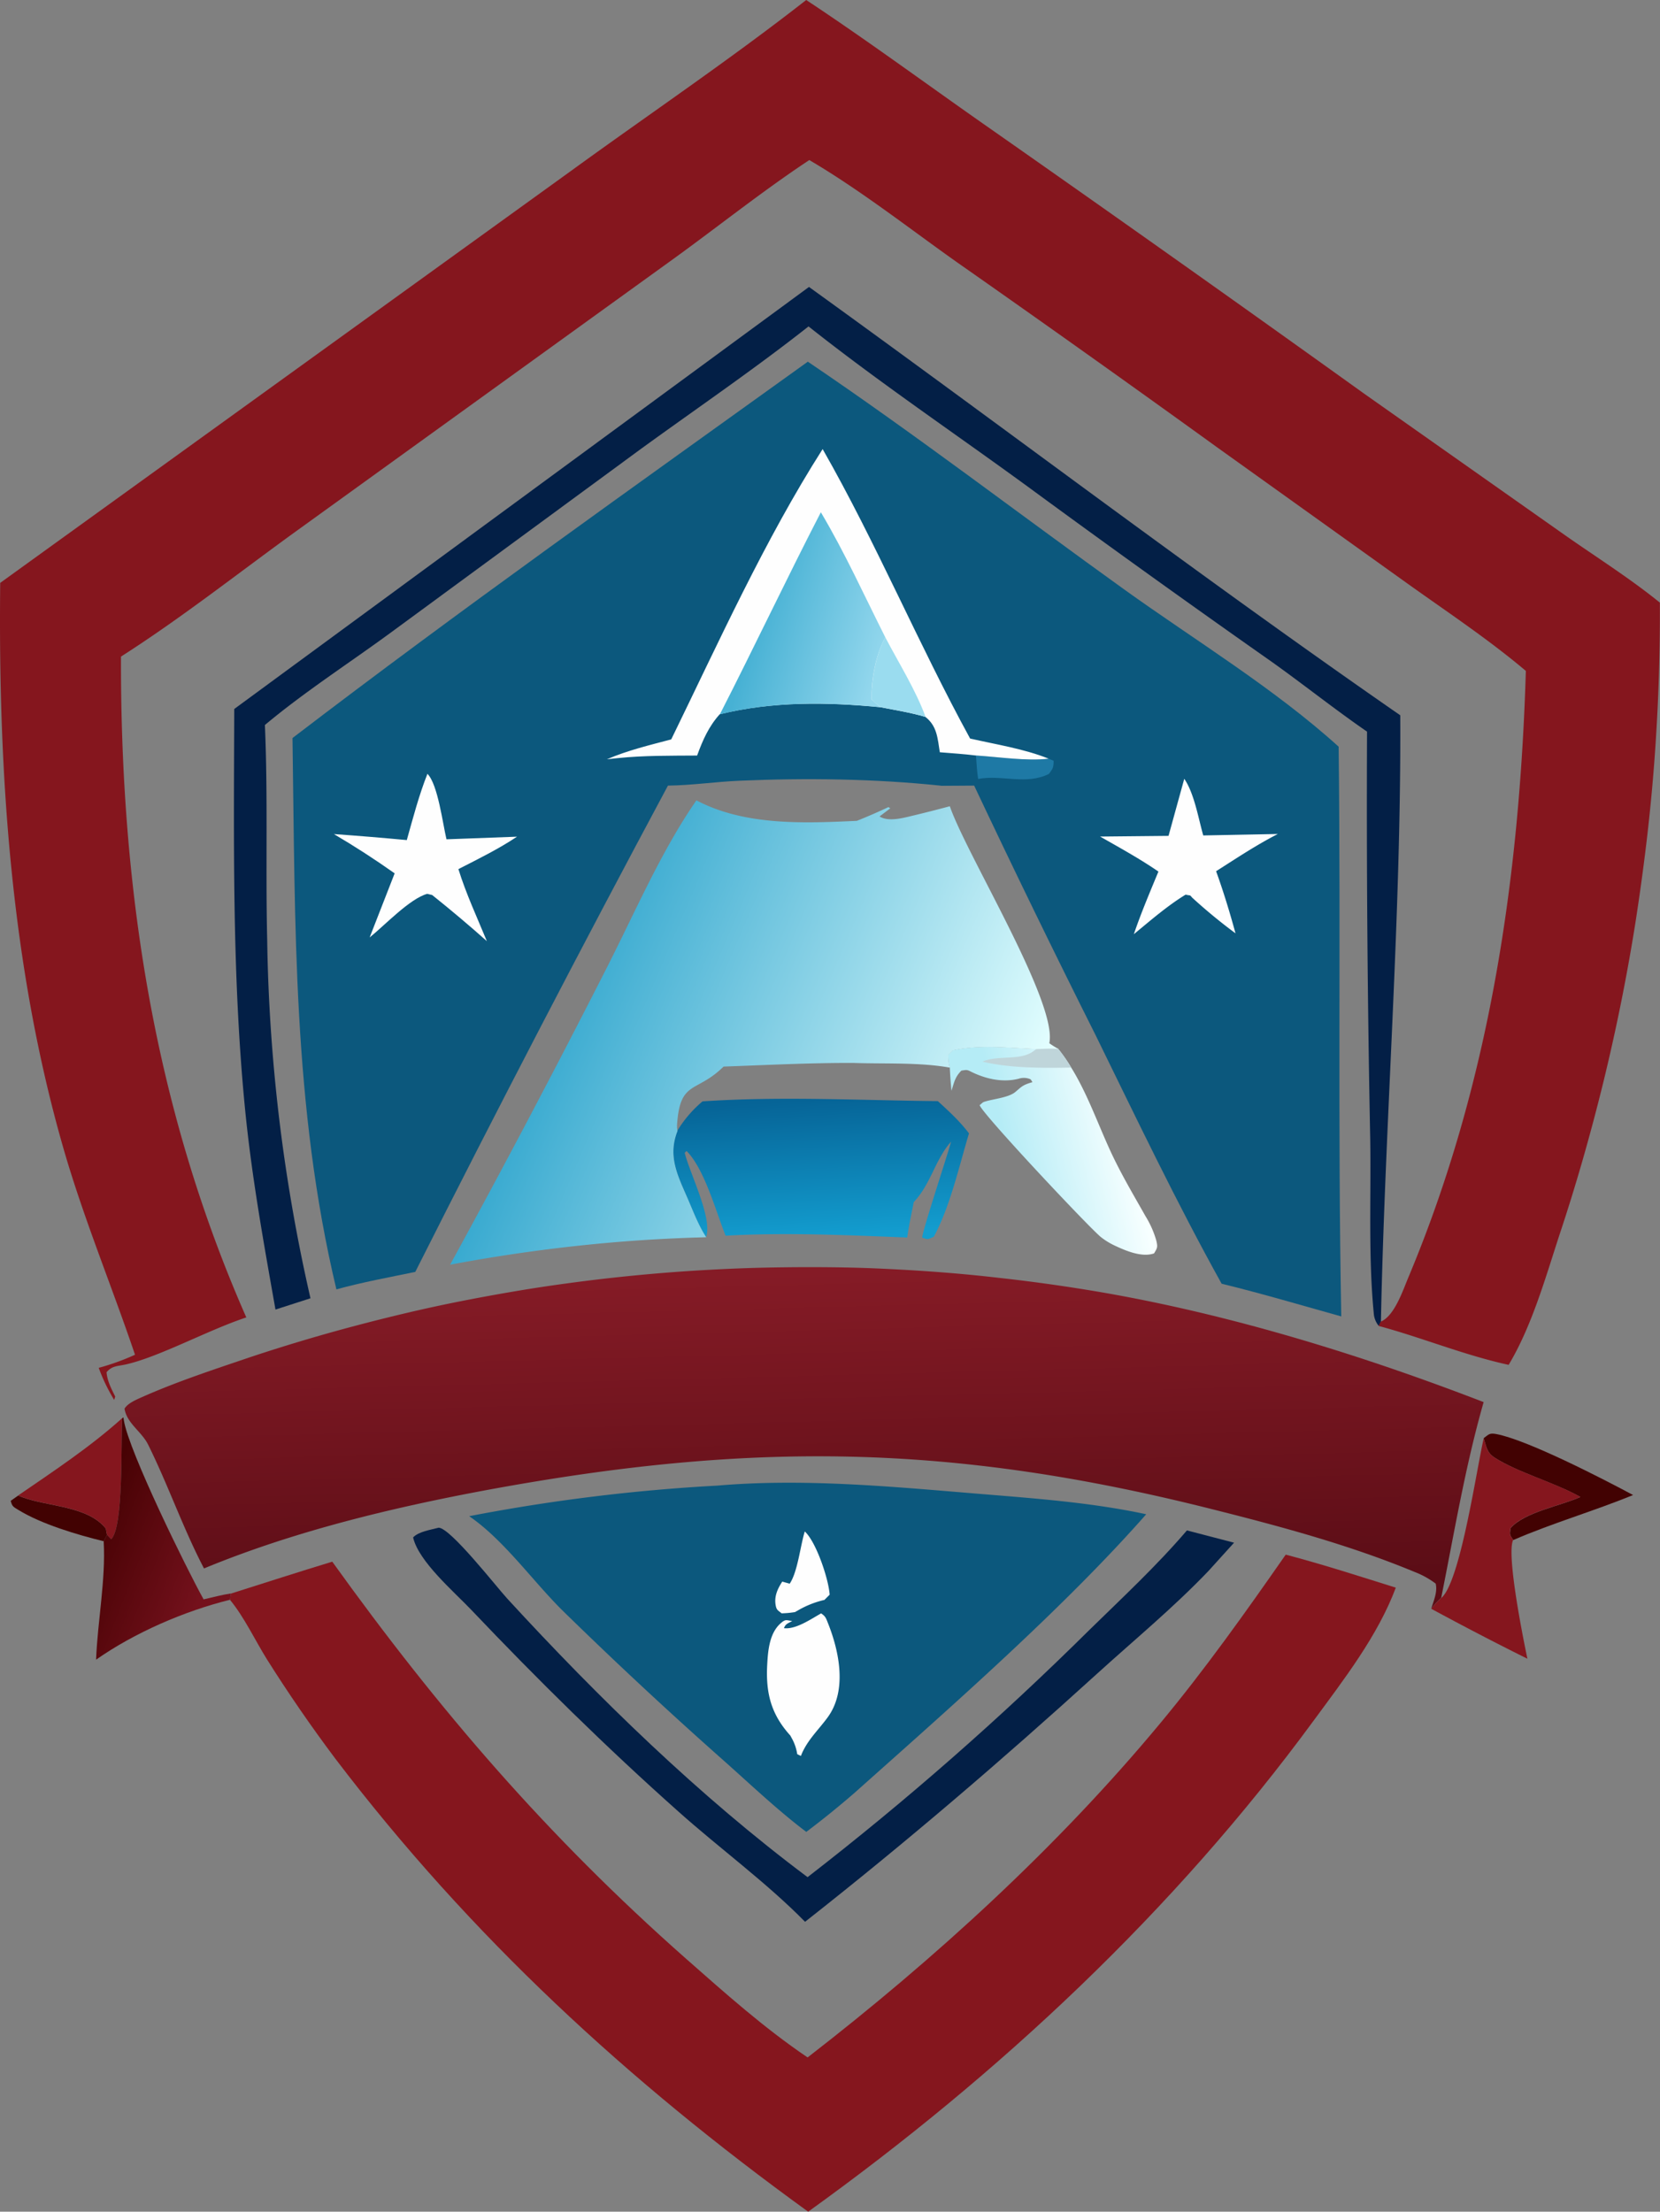 <svg xmlns="http://www.w3.org/2000/svg" xmlns:xlink="http://www.w3.org/1999/xlink" viewBox="0 0 634.05 844.44"><rect x="0" y="0" width="634.05" height="844.44" fill="#808080" stroke="none"/><defs><style>.cls-1{fill:#420202;}.cls-2{fill:#85161e;}.cls-3{fill:url(#linear-gradient);}.cls-4{fill:url(#linear-gradient-2);}.cls-5{fill:#bfd5da;}.cls-6{fill:url(#linear-gradient-3);}.cls-7{fill:#031f46;}.cls-8{fill:#0c587d;}.cls-9{fill:#fefefe;}.cls-10{fill:url(#linear-gradient-4);}.cls-11{fill:url(#linear-gradient-5);}.cls-12{fill:#1e79a5;}.cls-13{fill:#9adcef;}.cls-14{fill:url(#linear-gradient-6);}</style><linearGradient id="linear-gradient" x1="-936.14" y1="1732.66" x2="-914.43" y2="1724.18" gradientTransform="matrix(2.06, 0, 0, -2.06, 1963.18, 4154.57)" gradientUnits="userSpaceOnUse"><stop offset="0" stop-color="#470204"/><stop offset="1" stop-color="#74111c"/></linearGradient><linearGradient id="linear-gradient-2" x1="-765.54" y1="1800.8" x2="-744.51" y2="1806.15" gradientTransform="matrix(2.06, 0, 0, -2.06, 1963.18, 4154.57)" gradientUnits="userSpaceOnUse"><stop offset="0" stop-color="#b5ecf6"/><stop offset="1" stop-color="#f7ffff"/></linearGradient><linearGradient id="linear-gradient-3" x1="-801.08" y1="1813.01" x2="-799.52" y2="1787.49" gradientTransform="matrix(2.06, 0, 0, -2.06, 1963.18, 4154.57)" gradientUnits="userSpaceOnUse"><stop offset="0" stop-color="#066497"/><stop offset="1" stop-color="#139dcf"/></linearGradient><linearGradient id="linear-gradient-4" x1="-846.83" y1="1834.6" x2="-766.63" y2="1800.34" gradientTransform="matrix(2.06, 0, 0, -2.06, 1963.18, 4154.57)" gradientUnits="userSpaceOnUse"><stop offset="0" stop-color="#39aad0"/><stop offset="1" stop-color="#e5ffff"/></linearGradient><linearGradient id="linear-gradient-5" x1="-802.84" y1="1721.76" x2="-804.37" y2="1780.75" gradientTransform="matrix(2.06, 0, 0, -2.06, 1963.18, 4154.57)" gradientUnits="userSpaceOnUse"><stop offset="0" stop-color="#5b0d16"/><stop offset="1" stop-color="#851b26"/></linearGradient><linearGradient id="linear-gradient-6" x1="-812.23" y1="1903.34" x2="-789.11" y2="1896.4" gradientTransform="matrix(2.06, 0, 0, -2.06, 1963.18, 4154.57)" gradientUnits="userSpaceOnUse"><stop offset="0" stop-color="#47b1d4"/><stop offset="1" stop-color="#93d7ed"/></linearGradient></defs><g id="Слой_2" data-name="Слой 2"><g id="Layer_1" data-name="Layer 1"><path class="cls-1" d="M39.6,588.45C29.5,586,15.82,581.91,7,576.49c-1.88-1.16-2.36-1.27-2.91-3.46l2.82-2,1.79.68c9.62,3.55,24.87,3.27,31.7,11.9l.47,2.42Z"/><path class="cls-1" d="M566.73,549.08c2-1.47,2.16-2,4.69-1.57,11.9,2.21,40.6,17,52.35,23.3C608.67,577,593,581.5,578,588c-1.43-2.12-1.37-2-1-4.57,5.3-6.08,19.06-8.46,26.66-11.87-10.1-5.63-23.83-9.31-32.73-15C567.81,554.57,567.75,552.34,566.73,549.08Z"/><path class="cls-2" d="M6.9,571c13.65-9.37,27.46-18.47,39.8-29.56-.62,8.57.65,41.19-4.22,46.26L40.86,586l-.47-2.42c-6.83-8.63-22.08-8.35-31.7-11.9Z"/><path class="cls-3" d="M46.7,541.47l.43-.31c.06.41.12.81.19,1.22,2,12,24,56.68,30.45,68.27,3.45-.78,6.93-1.73,10.43-2.26l-.34,2.41c-17.38,4.29-36.5,12.58-51.16,22.87.58-14.81,3.73-30.53,2.9-45.22L40.86,586l1.62,1.7C47.35,582.66,46.08,550,46.7,541.47Z"/><path class="cls-2" d="M566.73,549.08c1,3.26,1.08,5.49,4.16,7.46,8.9,5.67,22.63,9.35,32.73,15-7.6,3.41-21.36,5.79-26.66,11.87-.36,2.55-.42,2.45,1,4.57-2.64,5.5,3.85,37.78,5.45,45.34q-18.54-9.22-36.74-19.09a29.77,29.77,0,0,1,3.79-4.07C557.77,604.2,564,560.75,566.73,549.08Z"/><path class="cls-4" d="M404.16,400.41a60.12,60.12,0,0,1,5,7.2c6.2,10,10.18,21.54,15.15,32.25,3.92,8.44,8.67,16.42,13.24,24.52a36.6,36.6,0,0,1,4.12,9.32c.58,2.48.38,2.79-.87,4.85-4.56,1.61-10.64-.92-14.77-2.86a26.81,26.81,0,0,1-5.59-3.41c-4.67-3.84-44.86-46.57-46.27-50.32,1.5-1.21,1-1.07,2.56-1.52,3.13-.9,8.63-1.44,11.1-3.53,2.27-1.91,2.7-2.54,5.63-3.47l.9-.27-.69-1.07a6.32,6.32,0,0,0-4.59-.23c-6.31,1.59-12.89,0-18.57-2.88-1.36-.7-1.8-.4-3.28-.23-2.12,2.08-2.65,3.9-3.48,6.65l-.32,1.07c-.31-3-.5-5.91-.65-8.89a15.08,15.08,0,0,1-.6-4.83l1.77-1.74c10.09-2.32,21.59-.92,31.92-.53C398.61,400.42,401.38,400.29,404.16,400.41Z"/><path class="cls-5" d="M404.16,400.41a60.12,60.12,0,0,1,5,7.2c-10.9.18-23.26.29-33.9-2.27,5.77-2.57,14.08-.31,19.17-3.78.49-.34,1-.71,1.44-1.07C398.61,400.42,401.38,400.29,404.16,400.41Z"/><path class="cls-6" d="M268.34,420.51c29.65-2,60.14-.39,89.88-.09,4.27,3.92,8.39,7.66,11.89,12.31-3.82,12.74-7.16,27.77-13.42,39.46-2.27,1-2.14,1.2-4.43.34-.23-1.79,9.87-32.16,11-36.63-6.16,7-7.7,16.17-14.25,23.08-.87,4.49-1.86,9-2.5,13.51-23.16-.9-46.17-2-69.35-.69-3.73-9.22-8-25.36-14.91-32.34l-.72.67c1.81,7.6,10.75,25,8.16,32.17-3.05-4.57-5.23-10.52-7.44-15.56-3.81-8.66-7.18-15.69-3.54-25A45.37,45.37,0,0,1,268.34,420.51Z"/><path class="cls-7" d="M167.56,583.28c4.56.16,21.92,22.42,26.21,27.1,34.87,37.94,73.39,75.45,114.69,106.33q28.32-21.93,55.26-45.56t52.38-48.83c12.64-12.36,25.75-24.54,37.26-38l18,4.69-9.8,10.82C448,614,433.19,626.17,418.74,639.3,382.53,672.18,346,703.5,307.5,733.75c-14.74-15-32.6-28-48.4-42.11-27.61-24.58-53.59-50.16-79.05-76.94-6.58-6.93-20.19-18.53-22.26-27.7C159.89,584.74,164.58,584.09,167.56,583.28Z"/><path class="cls-7" d="M309,109.56c75.38,54.33,149.45,110.63,225.84,163.54.39,77.26-5.81,154.28-7.39,231.51l-.83,1.63a8.49,8.49,0,0,1-1.91-4.93c-2.09-21.59-1-44.58-1.34-66.36q-1.56-77.81-1.22-155.61c-12.28-8.46-24-17.81-36.18-26.5q-47.12-33.08-93.52-67.12c-27.86-20.33-56.59-39.67-83.62-61.09-20.78,16.37-42.63,31.24-64,46.75l-95.06,69.78C133.66,253,116.49,264,101.18,276.81c1.19,27.32.22,54.75.88,82.1q.25,17.25,1.42,34.48t3.23,34.35q2.08,17.13,5.05,34.13t6.83,33.82L105.22,500c-4.6-26-9.22-51.48-11.75-77.88-4.84-50.34-4.14-100.92-4-151.42Z"/><path class="cls-8" d="M274.07,567.21c32.24-2.77,65.27.27,97.43,2.94,22.15,1.85,44.54,3.32,66.31,8C405.89,614.37,362.86,652,326.5,684.43q-9,7.82-18.53,15c-10.94-8.26-21.25-18.08-31.52-27.2q-31.62-28-61.81-57.54c-11.34-11.28-22.32-26.85-35.43-35.8A698.88,698.88,0,0,1,274.07,567.21Z"/><path class="cls-9" d="M307.39,584.72c4.37,4,9.11,18.17,9.5,24.14l-2,2a36.11,36.11,0,0,0-10.1,4l-1.13.64a36.65,36.65,0,0,1-5.13.48c-1.15-1-1.84-1.14-2.18-2.7-.78-3.54.55-6.51,2.44-9.41l2.84.79C304.68,600.17,305.66,590.32,307.39,584.72Z"/><path class="cls-9" d="M313.63,616c1.65,1.1,1.81,1.7,2.57,3.6,4.43,11.06,7.41,25.89-.07,36.1-3.43,4.69-7.51,8.43-9.87,13.85-.12.29-.23.59-.35.88l-1.4-.68a17.93,17.93,0,0,0-2.22-6.32l-.42-.79c-7.35-8.1-9.41-16.21-8.83-27,.29-5.43.83-12.22,5.3-16,1.8-1.53,2-1,4.24-.73-1.52.91-2.52,1-3.14,2.74C304,622.18,309.71,618.19,313.63,616Z"/><path class="cls-10" d="M171.93,482.87Q202.31,427.36,231,371c11.05-21.51,21.23-45.6,35-65.42,18.47,9.73,41,8.77,61.28,7.82,4.09-1.62,8.08-3.37,12.06-5.24l.71.46-4.1,3.11c3.54,2.21,9.27.49,13.17-.42q6.85-1.65,13.67-3.48c6.31,18.43,41.28,75,38,90.47a27.32,27.32,0,0,0,3.45,2.16c-2.78-.12-5.55,0-8.33.08-10.33-.39-21.83-1.79-31.92.53l-1.77,1.74a15.08,15.08,0,0,0,.6,4.83c-11.46-2.09-25.05-1.39-36.78-1.8-16.59-.06-33.08.8-49.66,1.39-.33.31-.65.63-1,.94-9.8,9-15.6,4.64-16.76,21a10,10,0,0,0,.16,2.66c-3.64,9.28-.27,16.31,3.54,25,2.21,5,4.39,11,7.44,15.56q-24.62.61-49.1,3.26T171.93,482.87Z"/><path class="cls-2" d="M491.09,593.57c14.15,3.72,28.09,8.23,42.05,12.61-6.89,18.4-19.8,35-31.36,50.73-53.41,72.76-119.94,134.93-193.09,187.53-68.85-49.81-129-105.18-180.58-172.93q-13.88-18.48-26.17-38c-4.48-7.19-8.72-16.2-14.08-22.66l.34-2.41c12.9-4.08,25.77-8.25,38.71-12.18,40.92,56.95,82.3,104.93,135,151.48,15,13.21,30,26.61,46.56,37.8C357,748,403.94,705.17,443.12,658,460.25,637.41,475.77,615.54,491.09,593.57Z"/><path class="cls-11" d="M77.92,598.84c-8-15.31-13.69-31.86-21.36-47.3-2.49-5-8.1-8.07-9-13.7,1.17-2,4.29-3.35,6.4-4.29C67.54,527.49,82,522.78,96.08,518q9.8-3.25,19.7-6.2t19.88-5.59q10-2.65,20-5t20.19-4.37q10.13-2,20.31-3.73T216.6,490q10.23-1.4,20.5-2.48t20.57-1.85q10.29-.76,20.61-1.22t20.65-.58q10.32-.14,20.65,0t20.63.68q10.32.51,20.61,1.32t20.56,2q10.26,1.13,20.49,2.58t20.4,3.22c49,8.61,98.08,23.79,144.42,41.66-7.12,24.9-11.13,49.47-16.22,74.76a29.77,29.77,0,0,0-3.79,4.07c.92-3,2.45-6.35,1.69-9.53a33,33,0,0,0-8.07-4.46c-24.95-10.35-51.36-17.42-77.51-24-99.25-25-175.86-25.85-276.08-7.41C150.05,575.56,112.45,584.57,77.92,598.84Z"/><path class="cls-2" d="M307.94,0c22.84,15.09,44.94,31.37,67.36,47.08Q448.47,98.25,521,150.27l76.41,53.82c12.13,8.53,25.11,16.67,36.59,26q.09,15.38-.46,30.72t-1.71,30.67q-1.17,15.33-3,30.58t-4.2,30.43q-2.41,15.18-5.44,30.24t-6.67,30q-3.65,14.92-7.88,29.69t-9.09,29.35c-5.3,16.26-10.5,34.65-19.31,49.34-17-3.7-33-10.38-49.69-14.87l.83-1.63c5.21-2.13,8.42-11.81,10.52-16.81C568.89,414,580.4,335.71,582.81,256.16c-14.2-12-29.9-22.42-45-33.2L465,170.87q-49.29-35.6-99.09-70.47c-18.6-13.15-37.17-27.77-56.79-39.29-18.66,12.35-36.19,26.5-54.39,39.53L112.53,203.24C90.62,219.11,69,236.15,46.21,250.69,46,338.47,58.55,422.39,94.08,503c-14.55,4.79-33.61,15.26-46.25,18-3.11.66-5.08.48-7.14,2.93.34,3.51,1.78,6.16,3.32,9.29l-.41,1.26a67.81,67.81,0,0,1-5.89-12.23,91.81,91.81,0,0,0,13.86-5c-8.91-26.34-19.61-52-27.32-78.72C4.16,368.78-.71,294.83.08,222.55L218.3,65.11C248.19,43.41,278.81,22.77,307.94,0Z"/><path class="cls-8" d="M111.72,281.79c64.43-49.28,131-96.37,196.84-143.7,41.07,27.75,80.61,58.08,120.89,87,27.08,19.44,57.17,37.66,81.86,60,.84,72.49-.38,145,1,217.53-15.19-4.24-30.38-8.75-45.7-12.49C449.31,459,434,426.88,418.36,395q-23.72-47.27-46.3-95.1l-12.63.08c-25.32-2.65-51.55-3-77-1.89-9.09.38-18.23,1.76-27.3,1.86q-49.43,92.22-96.51,185.67c-10.06,2.08-20.22,3.94-30.13,6.67C111.79,422.38,112.79,353.14,111.72,281.79Z"/><path class="cls-8" d="M359,287.22c4.59.37,9.19.67,13.76,1.23.24,3,.37,6,.82,8.94l-1.54,2.48-12.63.08A115.12,115.12,0,0,0,359,287.22Z"/><path class="cls-12" d="M372.78,288.45c8.72.53,19.23,2.25,27.81,1.22l1.86.81c-.05,2.65-.22,2.82-1.79,5-8.77,4.38-18,.22-27.06,1.93C373.15,294.45,373,291.42,372.78,288.45Z"/><path class="cls-9" d="M452.34,297.35c3.84,5.63,5.36,15,7.25,21.63l28.5-.56c-8.18,4.17-15.85,9.29-23.59,14.22,2.83,7.84,5.22,15.67,7.41,23.71a204.86,204.86,0,0,1-16.53-13.61c-1.09-1.21-.34-.66-2.53-1.16-7.07,4.33-13.38,9.85-19.77,15.1,2.76-8.11,6.11-16,9.39-23.91-7.13-4.91-14.76-9.08-22.27-13.37l26.13-.26Z"/><path class="cls-9" d="M163.26,295.45c4,4,5.87,19.21,7.28,25l26.94-1c-7.12,4.74-14.78,8.49-22.39,12.38,2.91,9.36,7.13,18.45,10.87,27.5q-10.2-9.07-20.88-17.6l-1.89-.46c-6.68,1.83-16.34,12.12-22,16.65l9.55-24.47q-11.31-8-23.21-15,14,1,27.85,2.3C157.78,312.22,160,303.68,163.26,295.45Z"/><path class="cls-9" d="M314.21,171.46c20.5,35.88,36.53,74.33,56.33,110.52,9.86,2.26,20.68,3.92,30,7.69-8.58,1-19.09-.69-27.81-1.22-4.57-.56-9.17-.86-13.76-1.23-.86-5.32-1-9.94-5.49-13.49-5.6-1.67-11.49-2.58-17.21-3.72-20.43-2-41.31-2.27-61.36,2.69-4.21,4.67-6.51,9.91-8.64,15.77-10.17.08-20.34-.06-30.46,1l-4,.43c7.9-3.4,16.27-5.4,24.57-7.59C274.4,245.38,292.12,206.11,314.21,171.46Z"/><path class="cls-13" d="M338.13,243.3c5.1,9.75,11.65,20.16,15.4,30.43-5.6-1.67-11.49-2.58-17.21-3.72-1.21-1-2.35-1.92-3.48-3C333,258.72,334.3,250.78,338.13,243.3Z"/><path class="cls-14" d="M313.53,195.58c9.09,15.27,16.6,31.84,24.6,47.72-3.83,7.48-5.18,15.42-5.29,23.74,1.13,1,2.27,2,3.48,3-20.43-2-41.31-2.27-61.36,2.69C288.07,247.13,300.34,221.13,313.53,195.58Z"/></g></g></svg>